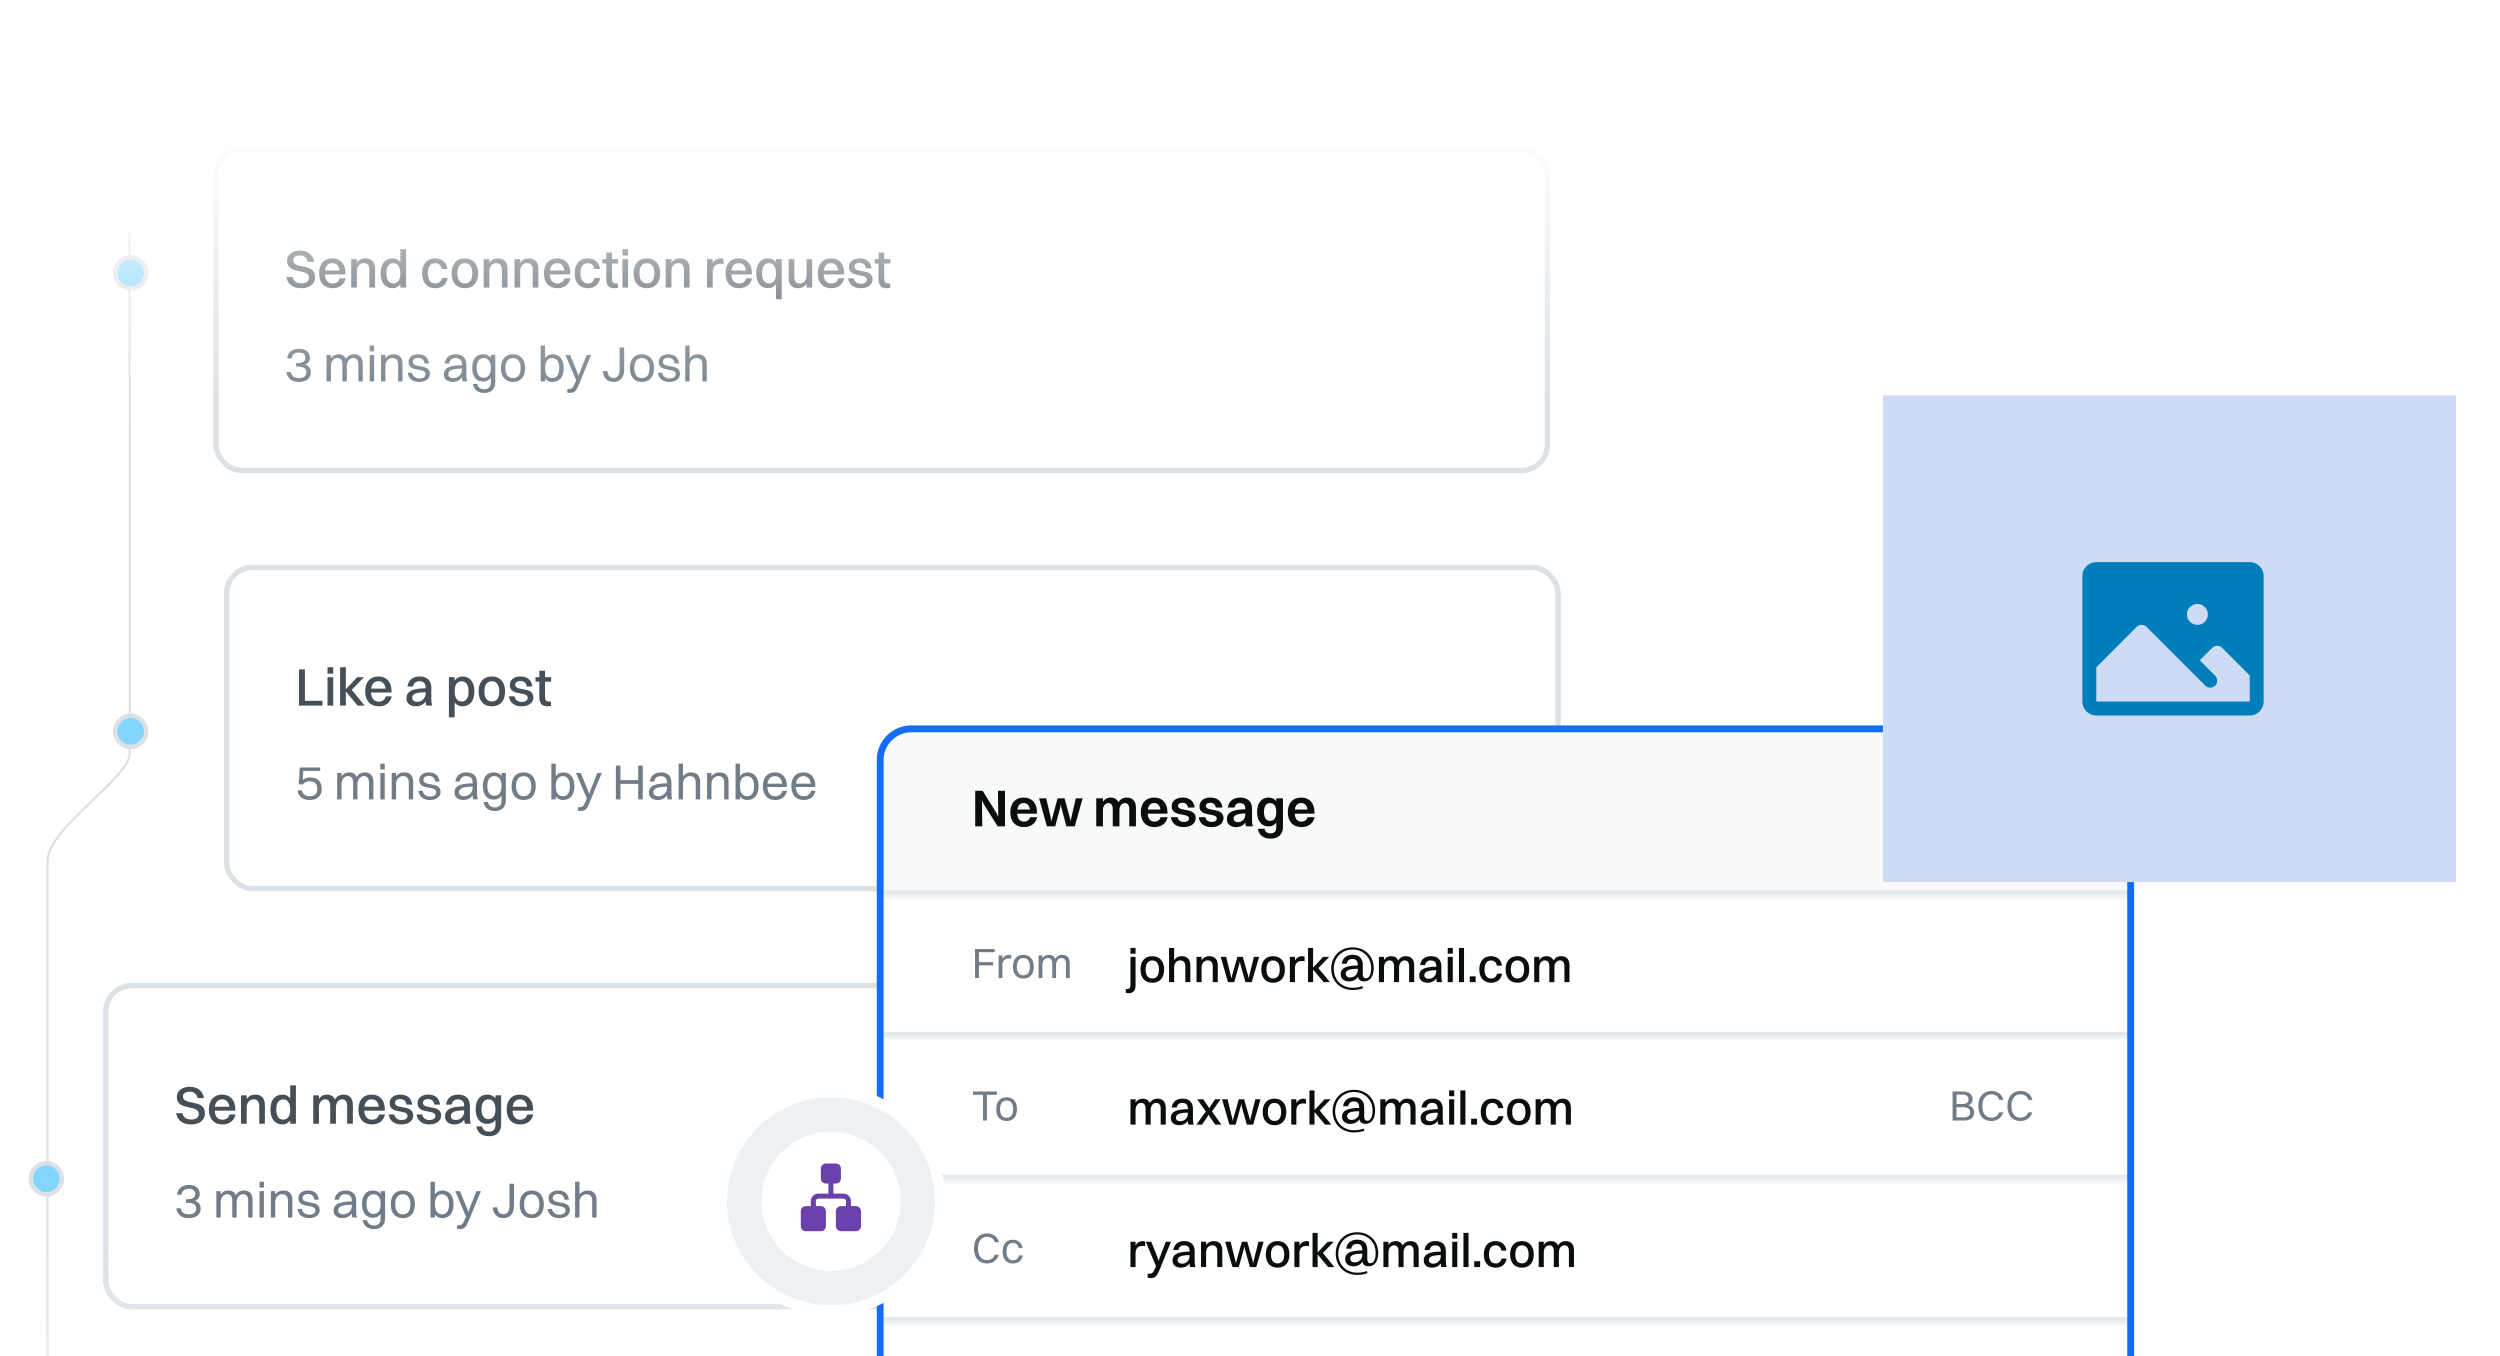 <svg width="306" height="166" viewBox="0 0 306 166" fill="none" xmlns="http://www.w3.org/2000/svg">
<path d="M15.858 28.492C15.858 28.492 15.943 89.51 15.858 92.36C15.774 95.21 5.814 101.454 5.814 105.39C5.814 109.326 5.814 203.474 5.814 203.474" stroke="#DCE1E5" stroke-width="0.271"/>
<path d="M17.894 89.511C17.894 90.561 17.043 91.412 15.994 91.412C14.944 91.412 14.094 90.561 14.094 89.511C14.094 88.462 14.944 87.611 15.994 87.611C17.043 87.611 17.894 88.462 17.894 89.511Z" fill="#82D5FF" stroke="#DCE1E5" stroke-width="0.543"/>
<path d="M17.894 33.4C17.894 34.45 17.043 35.3 15.994 35.3C14.944 35.3 14.094 34.45 14.094 33.4C14.094 32.351 14.944 31.5 15.994 31.5C17.043 31.5 17.894 32.351 17.894 33.4Z" fill="#82D5FF" stroke="#DCE1E5" stroke-width="0.543"/>
<path d="M7.579 144.273C7.579 145.323 6.728 146.173 5.678 146.173C4.629 146.173 3.778 145.323 3.778 144.273C3.778 143.224 4.629 142.373 5.678 142.373C6.728 142.373 7.579 143.224 7.579 144.273Z" fill="#82D5FF" stroke="#DCE1E5" stroke-width="0.543"/>
<rect x="27.741" y="69.459" width="162.966" height="39.302" rx="3.154" fill="white"/>
<rect x="27.741" y="69.459" width="162.966" height="39.302" rx="3.154" stroke="#DCE1E5" stroke-width="0.653"/>
<path d="M36.591 86.369V81.932H37.322V85.775H39.469V86.369H36.591ZM40.088 82.461V81.671H40.786V82.461H40.088ZM40.088 86.369V82.891H40.786V86.369H40.088ZM41.63 86.369V81.671H42.328V84.366L43.712 82.891H44.547L43.046 84.438L44.638 86.369H43.771L42.328 84.633V86.369H41.63ZM47.954 85.234C47.765 86.043 47.164 86.454 46.349 86.454C45.324 86.454 44.698 85.769 44.698 84.633C44.698 83.452 45.324 82.8 46.316 82.8C47.321 82.8 47.928 83.478 47.928 84.594V84.764H45.409C45.448 85.475 45.781 85.873 46.349 85.873C46.792 85.873 47.105 85.664 47.223 85.234H47.954ZM46.316 83.381C45.813 83.381 45.513 83.7 45.429 84.288H47.203C47.119 83.7 46.812 83.381 46.316 83.381ZM50.567 84.027H49.869C49.98 83.257 50.508 82.8 51.376 82.8C52.322 82.8 52.792 83.355 52.792 84.164V85.521C52.792 85.939 52.831 86.18 52.909 86.369H52.179C52.126 86.239 52.107 86.056 52.1 85.86C51.807 86.271 51.356 86.454 50.939 86.454C50.234 86.454 49.751 86.121 49.751 85.456C49.751 84.979 50.012 84.627 50.534 84.451C50.998 84.294 51.467 84.255 52.094 84.249V84.17C52.094 83.661 51.859 83.387 51.324 83.387C50.874 83.387 50.632 83.635 50.567 84.027ZM50.456 85.43C50.456 85.723 50.697 85.906 51.069 85.906C51.65 85.906 52.094 85.443 52.094 84.881V84.725C50.756 84.738 50.456 85.031 50.456 85.43ZM55.647 87.805H54.948V82.891H55.647V83.309C55.868 82.983 56.195 82.8 56.593 82.8C57.513 82.8 58.067 83.485 58.067 84.62C58.067 85.802 57.5 86.454 56.593 86.454C56.195 86.454 55.868 86.291 55.647 85.971V87.805ZM56.508 83.387C55.947 83.387 55.647 83.824 55.647 84.62C55.647 85.416 55.96 85.867 56.508 85.867C57.056 85.867 57.356 85.423 57.356 84.62C57.356 83.831 57.043 83.387 56.508 83.387ZM60.201 86.454C59.19 86.454 58.577 85.769 58.577 84.633C58.577 83.452 59.209 82.8 60.201 82.8C61.213 82.8 61.826 83.498 61.826 84.633C61.826 85.808 61.193 86.454 60.201 86.454ZM60.201 85.867C60.795 85.867 61.115 85.436 61.115 84.633C61.115 83.837 60.788 83.387 60.201 83.387C59.614 83.387 59.288 83.824 59.288 84.633C59.288 85.423 59.614 85.867 60.201 85.867ZM63.06 83.805C63.06 84.692 65.285 83.948 65.285 85.364C65.285 86.023 64.692 86.454 63.85 86.454C63.008 86.454 62.414 86.062 62.284 85.234H62.982C63.054 85.671 63.38 85.912 63.87 85.912C64.339 85.912 64.587 85.704 64.587 85.41C64.587 84.542 62.395 85.273 62.395 83.844C62.395 83.302 62.819 82.8 63.7 82.8C64.476 82.8 65.05 83.159 65.162 84.027H64.463C64.385 83.537 64.111 83.355 63.667 83.355C63.282 83.355 63.06 83.544 63.06 83.805ZM66.013 85.332V83.433H65.543V82.891H66.013V82.089H66.711V82.891H67.461V83.433H66.711V85.293C66.711 85.691 66.822 85.88 67.311 85.88H67.448V86.389C67.37 86.428 67.207 86.454 67.011 86.454C66.332 86.454 66.013 86.082 66.013 85.332Z" fill="#444F58"/>
<path d="M39.379 96.546C39.379 97.35 38.88 97.923 37.923 97.923C37.047 97.923 36.523 97.484 36.419 96.747H36.955C37.022 97.186 37.339 97.46 37.917 97.46C38.533 97.46 38.843 97.119 38.843 96.552C38.843 96.096 38.624 95.621 37.917 95.621C37.455 95.621 37.199 95.816 37.053 96.035L36.572 95.986L36.693 93.934H39.196V94.36H37.12L37.053 95.468C37.278 95.286 37.558 95.158 37.96 95.158C38.995 95.158 39.379 95.816 39.379 96.546ZM41.269 97.85V94.616H41.805V95.03C42.012 94.701 42.335 94.537 42.731 94.537C43.175 94.537 43.498 94.731 43.651 95.109C43.864 94.731 44.217 94.537 44.649 94.537C45.307 94.537 45.703 94.939 45.703 95.688V97.85H45.167V95.797C45.167 95.31 44.972 94.993 44.534 94.993C44.046 94.993 43.754 95.475 43.754 95.937V97.85H43.218V95.797C43.218 95.31 43.023 94.993 42.585 94.993C42.097 94.993 41.805 95.475 41.805 95.937V97.85H41.269ZM46.556 94.183V93.465H47.092V94.183H46.556ZM46.556 97.85V94.616H47.092V97.85H46.556ZM47.942 97.85V94.616H48.478V95.054C48.697 94.713 49.051 94.537 49.477 94.537C50.165 94.537 50.573 94.939 50.573 95.688V97.85H50.037V95.797C50.037 95.31 49.818 94.993 49.331 94.993C48.795 94.993 48.478 95.475 48.478 95.937V97.85H47.942ZM51.823 95.444C51.823 96.345 53.924 95.602 53.924 96.936C53.924 97.539 53.389 97.923 52.627 97.923C51.86 97.923 51.324 97.557 51.202 96.796H51.738C51.811 97.247 52.146 97.496 52.645 97.496C53.133 97.496 53.389 97.277 53.389 96.973C53.389 96.09 51.312 96.82 51.312 95.481C51.312 94.987 51.695 94.537 52.487 94.537C53.188 94.537 53.705 94.865 53.809 95.669H53.273C53.194 95.164 52.913 94.975 52.457 94.975C52.055 94.975 51.823 95.176 51.823 95.444ZM56.274 95.669H55.738C55.842 94.957 56.311 94.537 57.102 94.537C57.967 94.537 58.388 95.042 58.388 95.797V97.07C58.388 97.442 58.418 97.673 58.503 97.85H57.937C57.876 97.722 57.858 97.533 57.852 97.338C57.578 97.746 57.139 97.923 56.749 97.923C56.079 97.923 55.629 97.612 55.629 96.997C55.629 96.552 55.872 96.23 56.347 96.071C56.786 95.925 57.23 95.889 57.852 95.882V95.809C57.852 95.286 57.608 94.999 57.054 94.999C56.591 94.999 56.341 95.255 56.274 95.669ZM56.177 96.985C56.177 97.283 56.426 97.46 56.804 97.46C57.401 97.46 57.852 96.991 57.852 96.437V96.284C56.475 96.297 56.177 96.589 56.177 96.985ZM60.417 97.874C59.595 97.874 59.102 97.247 59.102 96.211C59.102 95.127 59.607 94.537 60.417 94.537C60.85 94.537 61.172 94.689 61.386 94.969V94.616H61.921V97.947C61.921 98.848 61.343 99.269 60.6 99.269C59.839 99.269 59.303 98.903 59.187 98.166H59.723C59.79 98.593 60.125 98.824 60.594 98.824C61.069 98.824 61.386 98.568 61.386 97.965V97.411C61.16 97.716 60.831 97.874 60.417 97.874ZM60.515 97.411C61.081 97.411 61.386 96.985 61.386 96.205C61.386 95.444 61.069 94.999 60.515 94.999C59.954 94.999 59.65 95.426 59.65 96.211C59.65 96.973 59.96 97.411 60.515 97.411ZM64.097 97.923C63.171 97.923 62.617 97.289 62.617 96.236C62.617 95.139 63.189 94.537 64.097 94.537C65.022 94.537 65.576 95.182 65.576 96.236C65.576 97.326 65.004 97.923 64.097 97.923ZM64.097 97.46C64.7 97.46 65.028 97.027 65.028 96.236C65.028 95.45 64.693 94.999 64.097 94.999C63.494 94.999 63.165 95.438 63.165 96.236C63.165 97.015 63.5 97.46 64.097 97.46ZM68.021 97.85H67.486V93.465H68.021V95.018C68.234 94.713 68.545 94.537 68.929 94.537C69.787 94.537 70.305 95.17 70.305 96.224C70.305 97.32 69.775 97.923 68.929 97.923C68.545 97.923 68.234 97.764 68.021 97.466V97.85ZM68.892 94.999C68.326 94.999 68.021 95.432 68.021 96.224C68.021 97.009 68.338 97.46 68.892 97.46C69.453 97.46 69.757 97.021 69.757 96.224C69.757 95.444 69.44 94.999 68.892 94.999ZM71.051 99.263C70.93 99.263 70.802 99.232 70.735 99.214V98.8H70.899C71.295 98.8 71.405 98.721 71.721 97.996L71.831 97.746L70.509 94.616H71.088L71.965 96.753L72.111 97.186L72.257 96.753L73.11 94.616H73.658L72.148 98.276C71.825 99.055 71.612 99.263 71.051 99.263ZM75.385 97.85V93.708H75.945V95.487H78.113V93.708H78.673V97.85H78.113V95.943H75.945V97.85H75.385ZM80.07 95.669H79.534C79.638 94.957 80.106 94.537 80.898 94.537C81.763 94.537 82.183 95.042 82.183 95.797V97.07C82.183 97.442 82.214 97.673 82.299 97.85H81.733C81.672 97.722 81.653 97.533 81.647 97.338C81.373 97.746 80.935 97.923 80.545 97.923C79.875 97.923 79.424 97.612 79.424 96.997C79.424 96.552 79.668 96.23 80.143 96.071C80.581 95.925 81.026 95.889 81.647 95.882V95.809C81.647 95.286 81.404 94.999 80.849 94.999C80.386 94.999 80.137 95.255 80.07 95.669ZM79.972 96.985C79.972 97.283 80.222 97.46 80.6 97.46C81.197 97.46 81.647 96.991 81.647 96.437V96.284C80.271 96.297 79.972 96.589 79.972 96.985ZM83.062 97.85V93.465H83.598V95.054C83.817 94.713 84.17 94.537 84.597 94.537C85.285 94.537 85.693 94.939 85.693 95.688V97.85H85.157V95.797C85.157 95.31 84.938 94.993 84.45 94.993C83.914 94.993 83.598 95.475 83.598 95.937V97.85H83.062ZM86.547 97.85V94.616H87.083V95.054C87.302 94.713 87.655 94.537 88.082 94.537C88.77 94.537 89.178 94.939 89.178 95.688V97.85H88.642V95.797C88.642 95.31 88.423 94.993 87.936 94.993C87.4 94.993 87.083 95.475 87.083 95.937V97.85H86.547ZM90.568 97.85H90.032V93.465H90.568V95.018C90.781 94.713 91.092 94.537 91.475 94.537C92.334 94.537 92.852 95.17 92.852 96.224C92.852 97.32 92.322 97.923 91.475 97.923C91.092 97.923 90.781 97.764 90.568 97.466V97.85ZM91.439 94.999C90.873 94.999 90.568 95.432 90.568 96.224C90.568 97.009 90.885 97.46 91.439 97.46C91.999 97.46 92.304 97.021 92.304 96.224C92.304 95.444 91.987 94.999 91.439 94.999ZM96.337 96.796C96.16 97.551 95.618 97.923 94.881 97.923C93.943 97.923 93.377 97.289 93.377 96.236C93.377 95.139 93.943 94.537 94.85 94.537C95.764 94.537 96.312 95.164 96.312 96.193V96.327H93.925C93.955 97.052 94.296 97.46 94.881 97.46C95.338 97.46 95.66 97.241 95.776 96.796H96.337ZM94.85 94.999C94.333 94.999 94.022 95.322 93.943 95.925H95.752C95.679 95.328 95.356 94.999 94.85 94.999ZM99.822 96.796C99.645 97.551 99.103 97.923 98.366 97.923C97.428 97.923 96.862 97.289 96.862 96.236C96.862 95.139 97.428 94.537 98.336 94.537C99.249 94.537 99.797 95.164 99.797 96.193V96.327H97.41C97.44 97.052 97.781 97.46 98.366 97.46C98.823 97.46 99.146 97.241 99.261 96.796H99.822ZM98.336 94.999C97.818 94.999 97.507 95.322 97.428 95.925H99.237C99.164 95.328 98.841 94.999 98.336 94.999Z" fill="#707D88"/>
<rect x="12.951" y="120.637" width="162.966" height="39.302" rx="3.154" fill="white"/>
<rect x="12.951" y="120.637" width="162.966" height="39.302" rx="3.154" stroke="#DCE1E5" stroke-width="0.653"/>
<path d="M22.395 134.206C22.395 135.374 25.084 134.454 25.084 136.268C25.084 137.142 24.372 137.632 23.4 137.632C22.415 137.632 21.736 137.181 21.554 136.255H22.317C22.441 136.757 22.813 137.031 23.407 137.031C24.014 137.031 24.333 136.764 24.333 136.366C24.333 135.113 21.645 136.046 21.645 134.265C21.645 133.599 22.206 133.025 23.218 133.025C24.092 133.025 24.81 133.443 24.966 134.415H24.19C24.066 133.867 23.72 133.625 23.198 133.625C22.689 133.625 22.395 133.854 22.395 134.206ZM28.825 136.411C28.636 137.221 28.035 137.632 27.22 137.632C26.195 137.632 25.569 136.947 25.569 135.811C25.569 134.63 26.195 133.978 27.187 133.978C28.192 133.978 28.799 134.656 28.799 135.772V135.942H26.28C26.319 136.653 26.652 137.051 27.22 137.051C27.663 137.051 27.977 136.842 28.094 136.411H28.825ZM27.187 134.558C26.684 134.558 26.384 134.878 26.299 135.465H28.074C27.99 134.878 27.683 134.558 27.187 134.558ZM29.498 137.547V134.069H30.196V134.532C30.431 134.16 30.797 133.978 31.247 133.978C31.971 133.978 32.421 134.402 32.421 135.224V137.547H31.73V135.367C31.73 134.865 31.508 134.558 31.031 134.558C30.509 134.558 30.196 135.022 30.196 135.504V137.547H29.498ZM34.575 137.632C33.655 137.632 33.101 136.947 33.101 135.811C33.101 134.63 33.668 133.978 34.575 133.978C34.973 133.978 35.3 134.141 35.522 134.46V132.849H36.22V137.547H35.522V137.123C35.3 137.449 34.973 137.632 34.575 137.632ZM34.667 137.044C35.221 137.044 35.522 136.614 35.522 135.811C35.522 135.015 35.208 134.565 34.667 134.565C34.112 134.565 33.812 135.009 33.812 135.811C33.812 136.601 34.125 137.044 34.667 137.044ZM38.343 137.547V134.069H39.041V134.513C39.263 134.154 39.608 133.978 40.02 133.978C40.483 133.978 40.829 134.18 40.998 134.578C41.227 134.18 41.605 133.978 42.062 133.978C42.747 133.978 43.191 134.402 43.191 135.224V137.547H42.493V135.367C42.493 134.865 42.303 134.558 41.873 134.558C41.403 134.558 41.116 135.022 41.116 135.504V137.547H40.418V135.367C40.418 134.865 40.222 134.558 39.798 134.558C39.328 134.558 39.041 135.022 39.041 135.504V137.547H38.343ZM47.126 136.411C46.937 137.221 46.336 137.632 45.521 137.632C44.496 137.632 43.87 136.947 43.87 135.811C43.87 134.63 44.496 133.978 45.488 133.978C46.493 133.978 47.1 134.656 47.1 135.772V135.942H44.581C44.62 136.653 44.953 137.051 45.521 137.051C45.964 137.051 46.278 136.842 46.395 136.411H47.126ZM45.488 134.558C44.986 134.558 44.685 134.878 44.601 135.465H46.375C46.291 134.878 45.984 134.558 45.488 134.558ZM48.354 134.982C48.354 135.87 50.579 135.126 50.579 136.542C50.579 137.201 49.985 137.632 49.143 137.632C48.301 137.632 47.708 137.24 47.577 136.411H48.275C48.347 136.849 48.673 137.09 49.163 137.09C49.633 137.09 49.881 136.881 49.881 136.588C49.881 135.72 47.688 136.451 47.688 135.022C47.688 134.48 48.112 133.978 48.993 133.978C49.77 133.978 50.344 134.336 50.455 135.204H49.757C49.678 134.715 49.404 134.532 48.961 134.532C48.575 134.532 48.354 134.721 48.354 134.982ZM51.769 134.982C51.769 135.87 53.994 135.126 53.994 136.542C53.994 137.201 53.401 137.632 52.559 137.632C51.717 137.632 51.123 137.24 50.993 136.411H51.691C51.763 136.849 52.089 137.09 52.578 137.09C53.048 137.09 53.296 136.881 53.296 136.588C53.296 135.72 51.104 136.451 51.104 135.022C51.104 134.48 51.528 133.978 52.409 133.978C53.185 133.978 53.759 134.336 53.87 135.204H53.172C53.094 134.715 52.82 134.532 52.376 134.532C51.991 134.532 51.769 134.721 51.769 134.982ZM55.289 135.204H54.591C54.702 134.434 55.23 133.978 56.098 133.978C57.044 133.978 57.514 134.532 57.514 135.341V136.699C57.514 137.116 57.553 137.358 57.632 137.547H56.901C56.849 137.416 56.829 137.234 56.822 137.038C56.529 137.449 56.079 137.632 55.661 137.632C54.956 137.632 54.474 137.299 54.474 136.633C54.474 136.157 54.734 135.805 55.257 135.628C55.72 135.472 56.19 135.433 56.816 135.426V135.348C56.816 134.839 56.581 134.565 56.046 134.565C55.596 134.565 55.354 134.813 55.289 135.204ZM55.178 136.607C55.178 136.901 55.42 137.084 55.791 137.084C56.372 137.084 56.816 136.62 56.816 136.059V135.903C55.478 135.916 55.178 136.209 55.178 136.607ZM59.642 137.566C58.755 137.566 58.22 136.888 58.22 135.779C58.22 134.617 58.768 133.978 59.642 133.978C60.086 133.978 60.419 134.134 60.641 134.434V134.069H61.339V137.658C61.339 138.61 60.706 139.074 59.871 139.074C59.036 139.074 58.435 138.682 58.311 137.873H59.01C59.075 138.291 59.408 138.513 59.864 138.513C60.328 138.513 60.641 138.271 60.641 137.671V137.084C60.406 137.403 60.067 137.566 59.642 137.566ZM59.786 136.979C60.341 136.979 60.641 136.555 60.641 135.772C60.641 135.009 60.328 134.565 59.786 134.565C59.231 134.565 58.931 134.989 58.931 135.779C58.931 136.542 59.238 136.979 59.786 136.979ZM65.274 136.411C65.085 137.221 64.484 137.632 63.669 137.632C62.644 137.632 62.018 136.947 62.018 135.811C62.018 134.63 62.644 133.978 63.636 133.978C64.641 133.978 65.248 134.656 65.248 135.772V135.942H62.729C62.768 136.653 63.101 137.051 63.669 137.051C64.112 137.051 64.426 136.842 64.543 136.411H65.274ZM63.636 134.558C63.134 134.558 62.834 134.878 62.749 135.465H64.523C64.439 134.878 64.132 134.558 63.636 134.558Z" fill="#444F58"/>
<path d="M24.565 147.937C24.565 148.601 24.066 149.1 23.098 149.1C22.227 149.1 21.684 148.65 21.575 147.901H22.123C22.196 148.351 22.501 148.638 23.091 148.638C23.7 148.638 24.017 148.37 24.017 147.913C24.017 147.578 23.84 147.219 22.921 147.219H22.762V146.792H22.89C23.761 146.792 23.901 146.433 23.901 146.159C23.901 145.745 23.627 145.501 23.104 145.501C22.555 145.501 22.275 145.775 22.202 146.226H21.66C21.764 145.489 22.269 145.038 23.11 145.038C23.993 145.038 24.45 145.513 24.45 146.153C24.45 146.518 24.291 146.804 23.883 146.975C24.389 147.164 24.565 147.517 24.565 147.937ZM26.48 149.027V145.793H27.016V146.208C27.223 145.879 27.546 145.714 27.941 145.714C28.386 145.714 28.709 145.909 28.861 146.287C29.074 145.909 29.427 145.714 29.86 145.714C30.517 145.714 30.913 146.116 30.913 146.865V149.027H30.377V146.975C30.377 146.488 30.183 146.171 29.744 146.171C29.257 146.171 28.965 146.652 28.965 147.115V149.027H28.429V146.975C28.429 146.488 28.234 146.171 27.795 146.171C27.308 146.171 27.016 146.652 27.016 147.115V149.027H26.48ZM31.767 145.361V144.642H32.303V145.361H31.767ZM31.767 149.027V145.793H32.303V149.027H31.767ZM33.153 149.027V145.793H33.689V146.232C33.908 145.891 34.261 145.714 34.687 145.714C35.376 145.714 35.784 146.116 35.784 146.865V149.027H35.248V146.975C35.248 146.488 35.029 146.171 34.541 146.171C34.005 146.171 33.689 146.652 33.689 147.115V149.027H33.153ZM37.034 146.622C37.034 147.523 39.135 146.78 39.135 148.114C39.135 148.717 38.599 149.1 37.838 149.1C37.07 149.1 36.534 148.735 36.413 147.974H36.949C37.022 148.424 37.357 148.674 37.856 148.674C38.343 148.674 38.599 148.455 38.599 148.15C38.599 147.267 36.522 147.998 36.522 146.658C36.522 146.165 36.906 145.714 37.698 145.714C38.398 145.714 38.916 146.043 39.019 146.847H38.483C38.404 146.342 38.124 146.153 37.667 146.153C37.265 146.153 37.034 146.354 37.034 146.622ZM41.485 146.847H40.949C41.052 146.135 41.521 145.714 42.313 145.714C43.178 145.714 43.598 146.22 43.598 146.975V148.248C43.598 148.619 43.629 148.851 43.714 149.027H43.147C43.086 148.899 43.068 148.711 43.062 148.516C42.788 148.924 42.349 149.1 41.96 149.1C41.29 149.1 40.839 148.79 40.839 148.175C40.839 147.73 41.083 147.407 41.558 147.249C41.996 147.103 42.441 147.066 43.062 147.06V146.987C43.062 146.463 42.819 146.177 42.264 146.177C41.801 146.177 41.552 146.433 41.485 146.847ZM41.387 148.163C41.387 148.461 41.637 148.638 42.015 148.638C42.611 148.638 43.062 148.169 43.062 147.614V147.462C41.686 147.474 41.387 147.767 41.387 148.163ZM45.628 149.052C44.806 149.052 44.312 148.424 44.312 147.389C44.312 146.305 44.818 145.714 45.628 145.714C46.06 145.714 46.383 145.867 46.596 146.147V145.793H47.132V149.125C47.132 150.026 46.553 150.446 45.81 150.446C45.049 150.446 44.513 150.081 44.397 149.344H44.933C45 149.77 45.335 150.002 45.804 150.002C46.279 150.002 46.596 149.746 46.596 149.143V148.589C46.371 148.893 46.042 149.052 45.628 149.052ZM45.725 148.589C46.291 148.589 46.596 148.163 46.596 147.383C46.596 146.622 46.279 146.177 45.725 146.177C45.165 146.177 44.86 146.603 44.86 147.389C44.86 148.15 45.171 148.589 45.725 148.589ZM49.307 149.1C48.381 149.1 47.827 148.467 47.827 147.413C47.827 146.317 48.4 145.714 49.307 145.714C50.233 145.714 50.787 146.36 50.787 147.413C50.787 148.504 50.214 149.1 49.307 149.1ZM49.307 148.638C49.91 148.638 50.239 148.205 50.239 147.413C50.239 146.628 49.904 146.177 49.307 146.177C48.704 146.177 48.375 146.616 48.375 147.413C48.375 148.193 48.71 148.638 49.307 148.638ZM53.232 149.027H52.696V144.642H53.232V146.195C53.445 145.891 53.756 145.714 54.139 145.714C54.998 145.714 55.516 146.348 55.516 147.401C55.516 148.498 54.986 149.1 54.139 149.1C53.756 149.1 53.445 148.942 53.232 148.644V149.027ZM54.103 146.177C53.536 146.177 53.232 146.61 53.232 147.401C53.232 148.187 53.548 148.638 54.103 148.638C54.663 148.638 54.968 148.199 54.968 147.401C54.968 146.622 54.651 146.177 54.103 146.177ZM56.262 150.44C56.14 150.44 56.012 150.41 55.945 150.392V149.977H56.11C56.505 149.977 56.615 149.898 56.932 149.174L57.041 148.924L55.72 145.793H56.298L57.175 147.931L57.322 148.364L57.468 147.931L58.32 145.793H58.868L57.358 149.454C57.035 150.233 56.822 150.44 56.262 150.44ZM60.309 147.779H60.869C60.918 148.303 61.149 148.619 61.612 148.619C62.081 148.619 62.355 148.266 62.355 147.675V144.886H62.916V147.614C62.916 148.534 62.416 149.1 61.612 149.1C60.839 149.1 60.358 148.583 60.309 147.779ZM65.085 149.1C64.16 149.1 63.606 148.467 63.606 147.413C63.606 146.317 64.178 145.714 65.085 145.714C66.011 145.714 66.565 146.36 66.565 147.413C66.565 148.504 65.993 149.1 65.085 149.1ZM65.085 148.638C65.688 148.638 66.017 148.205 66.017 147.413C66.017 146.628 65.682 146.177 65.085 146.177C64.483 146.177 64.154 146.616 64.154 147.413C64.154 148.193 64.489 148.638 65.085 148.638ZM67.651 146.622C67.651 147.523 69.752 146.78 69.752 148.114C69.752 148.717 69.216 149.1 68.455 149.1C67.688 149.1 67.152 148.735 67.03 147.974H67.566C67.639 148.424 67.974 148.674 68.473 148.674C68.96 148.674 69.216 148.455 69.216 148.15C69.216 147.267 67.139 147.998 67.139 146.658C67.139 146.165 67.523 145.714 68.315 145.714C69.015 145.714 69.533 146.043 69.636 146.847H69.1C69.021 146.342 68.741 146.153 68.284 146.153C67.882 146.153 67.651 146.354 67.651 146.622ZM70.389 149.027V144.642H70.925V146.232C71.145 145.891 71.498 145.714 71.924 145.714C72.612 145.714 73.02 146.116 73.02 146.865V149.027H72.484V146.975C72.484 146.488 72.265 146.171 71.778 146.171C71.242 146.171 70.925 146.652 70.925 147.115V149.027H70.389Z" fill="#707D88"/>
<rect x="26.437" y="18.283" width="162.966" height="39.302" rx="3.154" fill="white"/>
<rect x="26.437" y="18.283" width="162.966" height="39.302" rx="3.154" stroke="#DCE1E5" stroke-width="0.653"/>
<path d="M35.881 31.852C35.881 33.02 38.569 32.1 38.569 33.914C38.569 34.789 37.858 35.278 36.886 35.278C35.9 35.278 35.222 34.828 35.039 33.901H35.802C35.926 34.404 36.298 34.678 36.892 34.678C37.499 34.678 37.819 34.41 37.819 34.012C37.819 32.76 35.13 33.693 35.13 31.911C35.13 31.246 35.691 30.671 36.703 30.671C37.577 30.671 38.295 31.089 38.452 32.061H37.675C37.551 31.513 37.205 31.272 36.683 31.272C36.174 31.272 35.881 31.5 35.881 31.852ZM42.31 34.058C42.121 34.867 41.521 35.278 40.705 35.278C39.681 35.278 39.054 34.593 39.054 33.458C39.054 32.277 39.681 31.624 40.672 31.624C41.677 31.624 42.284 32.303 42.284 33.419V33.588H39.765C39.804 34.299 40.137 34.697 40.705 34.697C41.149 34.697 41.462 34.489 41.579 34.058H42.31ZM40.672 32.205C40.17 32.205 39.87 32.525 39.785 33.112H41.56C41.475 32.525 41.168 32.205 40.672 32.205ZM42.983 35.193V31.715H43.681V32.179C43.916 31.807 44.282 31.624 44.732 31.624C45.456 31.624 45.907 32.048 45.907 32.87V35.193H45.215V33.014C45.215 32.511 44.993 32.205 44.517 32.205C43.995 32.205 43.681 32.668 43.681 33.151V35.193H42.983ZM48.061 35.278C47.141 35.278 46.586 34.593 46.586 33.458C46.586 32.277 47.154 31.624 48.061 31.624C48.459 31.624 48.785 31.787 49.007 32.107V30.495H49.705V35.193H49.007V34.769C48.785 35.096 48.459 35.278 48.061 35.278ZM48.152 34.691C48.707 34.691 49.007 34.26 49.007 33.458C49.007 32.662 48.694 32.211 48.152 32.211C47.597 32.211 47.297 32.655 47.297 33.458C47.297 34.247 47.611 34.691 48.152 34.691ZM54.771 32.929H54.073C53.988 32.433 53.668 32.211 53.264 32.211C52.683 32.211 52.37 32.655 52.37 33.458C52.37 34.247 52.696 34.697 53.283 34.697C53.701 34.697 53.994 34.469 54.099 34.025H54.79C54.64 34.893 54.04 35.278 53.27 35.278C52.265 35.278 51.658 34.587 51.658 33.458C51.658 32.277 52.278 31.624 53.264 31.624C54.04 31.624 54.653 32.061 54.771 32.929ZM56.896 35.278C55.885 35.278 55.271 34.593 55.271 33.458C55.271 32.277 55.904 31.624 56.896 31.624C57.907 31.624 58.521 32.322 58.521 33.458C58.521 34.632 57.888 35.278 56.896 35.278ZM56.896 34.691C57.49 34.691 57.81 34.26 57.81 33.458C57.81 32.662 57.483 32.211 56.896 32.211C56.309 32.211 55.983 32.648 55.983 33.458C55.983 34.247 56.309 34.691 56.896 34.691ZM59.201 35.193V31.715H59.899V32.179C60.134 31.807 60.499 31.624 60.949 31.624C61.674 31.624 62.124 32.048 62.124 32.87V35.193H61.432V33.014C61.432 32.511 61.21 32.205 60.734 32.205C60.212 32.205 59.899 32.668 59.899 33.151V35.193H59.201ZM62.973 35.193V31.715H63.671V32.179C63.906 31.807 64.272 31.624 64.722 31.624C65.446 31.624 65.896 32.048 65.896 32.87V35.193H65.205V33.014C65.205 32.511 64.983 32.205 64.506 32.205C63.984 32.205 63.671 32.668 63.671 33.151V35.193H62.973ZM69.832 34.058C69.642 34.867 69.042 35.278 68.227 35.278C67.202 35.278 66.576 34.593 66.576 33.458C66.576 32.277 67.202 31.624 68.194 31.624C69.199 31.624 69.806 32.303 69.806 33.419V33.588H67.287C67.326 34.299 67.659 34.697 68.227 34.697C68.67 34.697 68.984 34.489 69.101 34.058H69.832ZM68.194 32.205C67.692 32.205 67.391 32.525 67.306 33.112H69.081C68.996 32.525 68.69 32.205 68.194 32.205ZM73.448 32.929H72.75C72.665 32.433 72.345 32.211 71.941 32.211C71.36 32.211 71.047 32.655 71.047 33.458C71.047 34.247 71.373 34.697 71.96 34.697C72.378 34.697 72.671 34.469 72.776 34.025H73.467C73.317 34.893 72.717 35.278 71.947 35.278C70.942 35.278 70.335 34.587 70.335 33.458C70.335 32.277 70.955 31.624 71.941 31.624C72.717 31.624 73.33 32.061 73.448 32.929ZM74.209 34.156V32.257H73.74V31.715H74.209V30.913H74.908V31.715H75.658V32.257H74.908V34.117C74.908 34.515 75.019 34.704 75.508 34.704H75.645V35.213C75.567 35.252 75.403 35.278 75.208 35.278C74.529 35.278 74.209 34.906 74.209 34.156ZM76.183 31.285V30.495H76.881V31.285H76.183ZM76.183 35.193V31.715H76.881V35.193H76.183ZM79.18 35.278C78.168 35.278 77.555 34.593 77.555 33.458C77.555 32.277 78.188 31.624 79.18 31.624C80.191 31.624 80.805 32.322 80.805 33.458C80.805 34.632 80.172 35.278 79.18 35.278ZM79.18 34.691C79.774 34.691 80.093 34.26 80.093 33.458C80.093 32.662 79.767 32.211 79.18 32.211C78.593 32.211 78.266 32.648 78.266 33.458C78.266 34.247 78.593 34.691 79.18 34.691ZM81.484 35.193V31.715H82.183V32.179C82.417 31.807 82.783 31.624 83.233 31.624C83.957 31.624 84.408 32.048 84.408 32.87V35.193H83.716V33.014C83.716 32.511 83.494 32.205 83.018 32.205C82.496 32.205 82.183 32.668 82.183 33.151V35.193H81.484ZM86.537 35.193V31.715H87.236V32.231C87.464 31.813 87.823 31.624 88.228 31.624C88.365 31.624 88.495 31.657 88.56 31.715V32.329C88.456 32.296 88.332 32.283 88.188 32.283C87.523 32.283 87.236 32.688 87.236 33.294V35.193H86.537ZM92.058 34.058C91.869 34.867 91.269 35.278 90.453 35.278C89.428 35.278 88.802 34.593 88.802 33.458C88.802 32.277 89.428 31.624 90.42 31.624C91.425 31.624 92.032 32.303 92.032 33.419V33.588H89.513C89.552 34.299 89.885 34.697 90.453 34.697C90.897 34.697 91.21 34.489 91.327 34.058H92.058ZM90.42 32.205C89.918 32.205 89.618 32.525 89.533 33.112H91.308C91.223 32.525 90.916 32.205 90.42 32.205ZM94.036 35.278C93.116 35.278 92.562 34.593 92.562 33.458C92.562 32.277 93.129 31.624 94.036 31.624C94.434 31.624 94.761 31.787 94.983 32.107V31.715H95.681V36.629H94.983V34.769C94.761 35.096 94.434 35.278 94.036 35.278ZM94.128 34.691C94.682 34.691 94.983 34.26 94.983 33.458C94.983 32.662 94.669 32.211 94.128 32.211C93.573 32.211 93.273 32.655 93.273 33.458C93.273 34.247 93.586 34.691 94.128 34.691ZM98.722 33.751V31.715H99.413V35.193H98.722V34.724C98.493 35.096 98.128 35.278 97.684 35.278C96.973 35.278 96.529 34.861 96.529 34.038V31.715H97.227V33.895C97.227 34.397 97.436 34.697 97.899 34.697C98.408 34.697 98.722 34.234 98.722 33.751ZM103.35 34.058C103.16 34.867 102.56 35.278 101.744 35.278C100.72 35.278 100.094 34.593 100.094 33.458C100.094 32.277 100.72 31.624 101.712 31.624C102.717 31.624 103.324 32.303 103.324 33.419V33.588H100.805C100.844 34.299 101.177 34.697 101.744 34.697C102.188 34.697 102.501 34.489 102.619 34.058H103.35ZM101.712 32.205C101.209 32.205 100.909 32.525 100.824 33.112H102.599C102.514 32.525 102.208 32.205 101.712 32.205ZM104.578 32.629C104.578 33.516 106.803 32.773 106.803 34.188C106.803 34.847 106.209 35.278 105.367 35.278C104.525 35.278 103.932 34.887 103.801 34.058H104.499C104.571 34.495 104.897 34.737 105.387 34.737C105.856 34.737 106.104 34.528 106.104 34.234C106.104 33.366 103.912 34.097 103.912 32.668C103.912 32.127 104.336 31.624 105.217 31.624C105.993 31.624 106.568 31.983 106.679 32.851H105.98C105.902 32.361 105.628 32.179 105.184 32.179C104.799 32.179 104.578 32.368 104.578 32.629ZM107.53 34.156V32.257H107.06V31.715H107.53V30.913H108.228V31.715H108.978V32.257H108.228V34.117C108.228 34.515 108.339 34.704 108.828 34.704H108.965V35.213C108.887 35.252 108.724 35.278 108.528 35.278C107.849 35.278 107.53 34.906 107.53 34.156Z" fill="#444F58"/>
<path d="M38.05 45.584C38.05 46.248 37.551 46.747 36.583 46.747C35.712 46.747 35.17 46.296 35.06 45.547H35.608C35.681 45.998 35.986 46.284 36.577 46.284C37.186 46.284 37.502 46.016 37.502 45.559C37.502 45.224 37.326 44.865 36.406 44.865H36.248V44.439H36.376C37.247 44.439 37.387 44.079 37.387 43.805C37.387 43.391 37.113 43.148 36.589 43.148C36.041 43.148 35.761 43.422 35.688 43.872H35.145C35.249 43.136 35.755 42.685 36.595 42.685C37.478 42.685 37.935 43.16 37.935 43.799C37.935 44.165 37.776 44.451 37.368 44.621C37.874 44.81 38.05 45.163 38.05 45.584ZM39.965 46.674V43.44H40.501V43.854C40.708 43.525 41.031 43.361 41.427 43.361C41.871 43.361 42.194 43.556 42.346 43.933C42.559 43.556 42.913 43.361 43.345 43.361C44.003 43.361 44.399 43.763 44.399 44.512V46.674H43.863V44.621C43.863 44.134 43.668 43.818 43.229 43.818C42.742 43.818 42.45 44.299 42.45 44.761V46.674H41.914V44.621C41.914 44.134 41.719 43.818 41.281 43.818C40.793 43.818 40.501 44.299 40.501 44.761V46.674H39.965ZM45.252 43.008V42.289H45.788V43.008H45.252ZM45.252 46.674V43.44H45.788V46.674H45.252ZM46.638 46.674V43.44H47.174V43.878C47.393 43.537 47.746 43.361 48.173 43.361C48.861 43.361 49.269 43.763 49.269 44.512V46.674H48.733V44.621C48.733 44.134 48.514 43.818 48.027 43.818C47.491 43.818 47.174 44.299 47.174 44.761V46.674H46.638ZM50.519 44.268C50.519 45.17 52.62 44.427 52.62 45.76C52.62 46.363 52.084 46.747 51.323 46.747C50.556 46.747 50.02 46.382 49.898 45.62H50.434C50.507 46.071 50.842 46.321 51.341 46.321C51.828 46.321 52.084 46.101 52.084 45.797C52.084 44.914 50.008 45.645 50.008 44.305C50.008 43.812 50.391 43.361 51.183 43.361C51.883 43.361 52.401 43.69 52.505 44.494H51.969C51.889 43.988 51.609 43.799 51.153 43.799C50.751 43.799 50.519 44 50.519 44.268ZM54.97 44.494H54.434C54.538 43.781 55.007 43.361 55.798 43.361C56.663 43.361 57.083 43.866 57.083 44.621V45.894C57.083 46.266 57.114 46.497 57.199 46.674H56.633C56.572 46.546 56.553 46.357 56.547 46.162C56.273 46.57 55.835 46.747 55.445 46.747C54.775 46.747 54.325 46.436 54.325 45.821C54.325 45.377 54.568 45.054 55.043 44.895C55.482 44.749 55.926 44.713 56.547 44.707V44.634C56.547 44.11 56.304 43.824 55.75 43.824C55.287 43.824 55.037 44.079 54.97 44.494ZM54.873 45.809C54.873 46.107 55.122 46.284 55.5 46.284C56.097 46.284 56.547 45.815 56.547 45.261V45.109C55.171 45.121 54.873 45.413 54.873 45.809ZM59.113 46.698C58.291 46.698 57.797 46.071 57.797 45.036C57.797 43.952 58.303 43.361 59.113 43.361C59.545 43.361 59.868 43.513 60.081 43.793V43.44H60.617V46.771C60.617 47.673 60.039 48.093 59.296 48.093C58.534 48.093 57.998 47.727 57.883 46.99H58.419C58.486 47.417 58.821 47.648 59.29 47.648C59.765 47.648 60.081 47.392 60.081 46.789V46.235C59.856 46.54 59.527 46.698 59.113 46.698ZM59.21 46.235C59.777 46.235 60.081 45.809 60.081 45.029C60.081 44.268 59.765 43.824 59.21 43.824C58.65 43.824 58.346 44.25 58.346 45.036C58.346 45.797 58.656 46.235 59.21 46.235ZM62.792 46.747C61.867 46.747 61.312 46.114 61.312 45.06C61.312 43.964 61.885 43.361 62.792 43.361C63.718 43.361 64.272 44.006 64.272 45.06C64.272 46.15 63.7 46.747 62.792 46.747ZM62.792 46.284C63.395 46.284 63.724 45.852 63.724 45.06C63.724 44.274 63.389 43.824 62.792 43.824C62.189 43.824 61.861 44.262 61.861 45.06C61.861 45.84 62.196 46.284 62.792 46.284ZM66.717 46.674H66.181V42.289H66.717V43.842C66.93 43.537 67.241 43.361 67.625 43.361C68.483 43.361 69.001 43.994 69.001 45.048C69.001 46.144 68.471 46.747 67.625 46.747C67.241 46.747 66.93 46.589 66.717 46.29V46.674ZM67.588 43.824C67.022 43.824 66.717 44.256 66.717 45.048C66.717 45.833 67.034 46.284 67.588 46.284C68.148 46.284 68.453 45.846 68.453 45.048C68.453 44.268 68.136 43.824 67.588 43.824ZM69.747 48.087C69.625 48.087 69.498 48.056 69.43 48.038V47.624H69.595C69.991 47.624 70.1 47.545 70.417 46.82L70.527 46.57L69.205 43.44H69.784L70.661 45.578L70.807 46.01L70.953 45.578L71.806 43.44H72.354L70.843 47.1C70.521 47.88 70.308 48.087 69.747 48.087ZM73.794 45.425H74.355C74.403 45.949 74.635 46.266 75.098 46.266C75.567 46.266 75.841 45.913 75.841 45.322V42.532H76.401V45.261C76.401 46.181 75.901 46.747 75.098 46.747C74.324 46.747 73.843 46.229 73.794 45.425ZM78.571 46.747C77.645 46.747 77.091 46.114 77.091 45.06C77.091 43.964 77.663 43.361 78.571 43.361C79.496 43.361 80.051 44.006 80.051 45.06C80.051 46.15 79.478 46.747 78.571 46.747ZM78.571 46.284C79.174 46.284 79.503 45.852 79.503 45.06C79.503 44.274 79.168 43.824 78.571 43.824C77.968 43.824 77.639 44.262 77.639 45.06C77.639 45.84 77.974 46.284 78.571 46.284ZM81.136 44.268C81.136 45.17 83.237 44.427 83.237 45.76C83.237 46.363 82.702 46.747 81.94 46.747C81.173 46.747 80.637 46.382 80.515 45.62H81.051C81.124 46.071 81.459 46.321 81.959 46.321C82.446 46.321 82.702 46.101 82.702 45.797C82.702 44.914 80.625 45.645 80.625 44.305C80.625 43.812 81.008 43.361 81.8 43.361C82.501 43.361 83.018 43.69 83.122 44.494H82.586C82.507 43.988 82.227 43.799 81.77 43.799C81.368 43.799 81.136 44 81.136 44.268ZM83.875 46.674V42.289H84.411V43.878C84.63 43.537 84.983 43.361 85.409 43.361C86.098 43.361 86.506 43.763 86.506 44.512V46.674H85.97V44.621C85.97 44.134 85.751 43.818 85.263 43.818C84.727 43.818 84.411 44.299 84.411 44.761V46.674H83.875Z" fill="#707D88"/>
<rect y="0.422" width="198.493" height="202" fill="url(#paint0_linear_620_152105)"/>
<g clip-path="url(#clip0_620_152105)">
<path d="M107.313 93.026C107.313 90.687 109.209 88.791 111.547 88.791H256.979C259.318 88.791 261.214 90.687 261.214 93.026V243.361C261.214 245.7 259.318 247.596 256.979 247.596H111.547C109.209 247.596 107.313 245.7 107.313 243.361V93.026Z" fill="white"/>
<mask id="path-17-inside-1_620_152105" fill="white">
<path d="M107.313 88.791H261.214V109.495H107.313V88.791Z"/>
</mask>
<path d="M107.313 88.791H261.214V109.495H107.313V88.791Z" fill="#F7F9FB"/>
<path d="M261.214 109.495V110.025H261.744V109.495H261.214ZM260.685 88.791V109.495H261.744V88.791H260.685ZM261.214 108.966H107.313V110.025H261.214V108.966Z" fill="#DCE1E5" mask="url(#path-17-inside-1_620_152105)"/>
<path d="M119.365 101.143V96.795H120.273L121.885 99.378L122.185 99.973L122.153 96.795H123.01V101.143H122.108L120.497 98.566L120.19 97.959L120.229 101.143H119.365ZM126.949 100.024C126.763 100.817 126.15 101.238 125.331 101.238C124.295 101.238 123.662 100.554 123.662 99.436C123.662 98.272 124.302 97.62 125.299 97.62C126.303 97.62 126.923 98.297 126.923 99.403V99.595H124.506C124.545 100.222 124.832 100.567 125.331 100.567C125.715 100.567 125.977 100.388 126.086 100.024H126.949ZM125.299 98.291C124.864 98.291 124.602 98.566 124.526 99.084H126.066C125.99 98.572 125.728 98.291 125.299 98.291ZM130.53 101.143L129.91 98.847L129.846 98.445L129.77 98.847L129.156 101.143H128.139L127.187 97.716H128.062L128.612 100.132L128.695 100.548L128.791 100.132L129.45 97.716H130.3L130.959 100.132L131.042 100.535L131.119 100.132L131.675 97.716H132.512L131.553 101.143H130.53ZM134.181 101.143V97.716H134.999V98.157C135.216 97.799 135.549 97.62 135.952 97.62C136.386 97.62 136.725 97.812 136.898 98.202C137.128 97.812 137.492 97.62 137.934 97.62C138.592 97.62 139.04 98.029 139.04 98.86V101.143H138.221V99.026C138.221 98.56 138.049 98.297 137.684 98.297C137.275 98.297 137.019 98.694 137.019 99.154V101.143H136.201V99.026C136.201 98.56 136.028 98.297 135.664 98.297C135.255 98.297 134.999 98.694 134.999 99.154V101.143H134.181ZM142.92 100.024C142.735 100.817 142.121 101.238 141.302 101.238C140.267 101.238 139.634 100.554 139.634 99.436C139.634 98.272 140.273 97.62 141.27 97.62C142.274 97.62 142.894 98.297 142.894 99.403V99.595H140.478C140.516 100.222 140.804 100.567 141.302 100.567C141.686 100.567 141.948 100.388 142.057 100.024H142.92ZM141.27 98.291C140.836 98.291 140.574 98.566 140.497 99.084H142.038C141.961 98.572 141.699 98.291 141.27 98.291ZM144.193 98.636C144.193 99.423 146.354 98.758 146.354 100.132C146.354 100.791 145.746 101.238 144.89 101.238C144.046 101.238 143.438 100.848 143.317 100.024H144.135C144.193 100.395 144.487 100.606 144.915 100.606C145.318 100.606 145.529 100.433 145.529 100.184C145.529 99.416 143.413 100.075 143.413 98.688C143.413 98.131 143.847 97.62 144.743 97.62C145.529 97.62 146.124 97.991 146.226 98.841H145.407C145.344 98.425 145.101 98.259 144.711 98.259C144.384 98.259 144.193 98.419 144.193 98.636ZM147.595 98.636C147.595 99.423 149.756 98.758 149.756 100.132C149.756 100.791 149.149 101.238 148.292 101.238C147.448 101.238 146.841 100.848 146.72 100.024H147.538C147.595 100.395 147.89 100.606 148.318 100.606C148.721 100.606 148.932 100.433 148.932 100.184C148.932 99.416 146.815 100.075 146.815 98.688C146.815 98.131 147.25 97.62 148.145 97.62C148.932 97.62 149.526 97.991 149.629 98.841H148.81C148.746 98.425 148.503 98.259 148.113 98.259C147.787 98.259 147.595 98.419 147.595 98.636ZM151.107 98.841H150.282C150.391 98.08 150.947 97.62 151.81 97.62C152.763 97.62 153.249 98.182 153.249 98.975V100.305C153.249 100.727 153.287 100.964 153.351 101.143H152.501C152.456 101.027 152.437 100.861 152.43 100.676C152.149 101.072 151.727 101.238 151.318 101.238C150.647 101.238 150.167 100.906 150.167 100.247C150.167 99.781 150.429 99.429 150.954 99.257C151.407 99.103 151.849 99.065 152.424 99.058V98.975C152.424 98.534 152.213 98.297 151.759 98.297C151.369 98.297 151.158 98.515 151.107 98.841ZM150.992 100.203C150.992 100.465 151.196 100.631 151.529 100.631C152.034 100.631 152.424 100.222 152.424 99.71V99.563C151.26 99.583 150.992 99.858 150.992 100.203ZM155.276 101.155C154.406 101.155 153.869 100.484 153.869 99.391C153.869 98.253 154.419 97.62 155.276 97.62C155.685 97.62 156.005 97.773 156.216 98.061V97.716H157.034V101.251C157.034 102.178 156.395 102.651 155.544 102.651C154.7 102.651 154.087 102.261 153.965 101.449H154.79C154.841 101.814 155.135 102.006 155.532 102.006C155.941 102.006 156.216 101.808 156.216 101.264V100.689C155.992 100.996 155.672 101.155 155.276 101.155ZM155.461 100.478C155.954 100.478 156.216 100.094 156.216 99.391C156.216 98.694 155.941 98.297 155.461 98.297C154.975 98.297 154.713 98.681 154.713 99.391C154.713 100.088 154.975 100.478 155.461 100.478ZM160.914 100.024C160.729 100.817 160.115 101.238 159.297 101.238C158.261 101.238 157.628 100.554 157.628 99.436C157.628 98.272 158.267 97.62 159.265 97.62C160.269 97.62 160.889 98.297 160.889 99.403V99.595H158.472C158.51 100.222 158.798 100.567 159.297 100.567C159.68 100.567 159.942 100.388 160.051 100.024H160.914ZM159.265 98.291C158.83 98.291 158.568 98.566 158.491 99.084H160.032C159.955 98.572 159.693 98.291 159.265 98.291Z" fill="#0A0D0E"/>
<mask id="path-21-inside-2_620_152105" fill="white">
<path d="M107.313 109.496H261.214V126.933H107.313V109.496Z"/>
</mask>
<path d="M261.214 126.352H107.313V127.514H261.214V126.352Z" fill="#DCE1E5" mask="url(#path-21-inside-2_620_152105)"/>
<path d="M119.345 119.715V116.158H121.757V116.55H119.826V117.769H121.563V118.161H119.826V119.715H119.345ZM122.23 119.715V116.937H122.691V117.366C122.879 117.026 123.177 116.869 123.512 116.869C123.622 116.869 123.721 116.895 123.774 116.937V117.35C123.695 117.324 123.596 117.314 123.486 117.314C122.931 117.314 122.691 117.659 122.691 118.161V119.715H122.23ZM125.261 119.778C124.466 119.778 123.99 119.234 123.99 118.329C123.99 117.387 124.481 116.869 125.261 116.869C126.056 116.869 126.532 117.424 126.532 118.329C126.532 119.265 126.04 119.778 125.261 119.778ZM125.261 119.38C125.779 119.38 126.061 119.009 126.061 118.329C126.061 117.654 125.773 117.267 125.261 117.267C124.743 117.267 124.46 117.643 124.46 118.329C124.46 118.998 124.748 119.38 125.261 119.38ZM127.124 119.715V116.937H127.585V117.293C127.763 117.01 128.04 116.869 128.38 116.869C128.762 116.869 129.039 117.037 129.17 117.361C129.353 117.037 129.656 116.869 130.028 116.869C130.593 116.869 130.933 117.214 130.933 117.858V119.715H130.472V117.952C130.472 117.533 130.305 117.261 129.928 117.261C129.51 117.261 129.259 117.675 129.259 118.072V119.715H128.798V117.952C128.798 117.533 128.631 117.261 128.254 117.261C127.836 117.261 127.585 117.675 127.585 118.072V119.715H127.124Z" fill="#707D88"/>
<path d="M138.372 116.733V116.03H138.993V116.733H138.372ZM138.993 120.575C138.993 121.249 138.703 121.575 138.122 121.575C137.97 121.575 137.854 121.546 137.796 121.517V121.063H137.848C138.267 121.063 138.372 120.895 138.372 120.54V117.117H138.993V120.575ZM141.041 120.29C140.14 120.29 139.594 119.68 139.594 118.669C139.594 117.617 140.158 117.036 141.041 117.036C141.942 117.036 142.489 117.657 142.489 118.669C142.489 119.715 141.925 120.29 141.041 120.29ZM141.041 119.767C141.57 119.767 141.855 119.384 141.855 118.669C141.855 117.96 141.564 117.559 141.041 117.559C140.518 117.559 140.228 117.948 140.228 118.669C140.228 119.372 140.518 119.767 141.041 119.767ZM143.094 120.215V116.03H143.716V117.53C143.925 117.198 144.251 117.036 144.652 117.036C145.297 117.036 145.698 117.413 145.698 118.146V120.215H145.082V118.274C145.082 117.826 144.884 117.553 144.46 117.553C143.995 117.553 143.716 117.965 143.716 118.396V120.215H143.094ZM146.454 120.215V117.117H147.076V117.53C147.285 117.198 147.611 117.036 148.012 117.036C148.657 117.036 149.058 117.413 149.058 118.146V120.215H148.442V118.274C148.442 117.826 148.244 117.553 147.82 117.553C147.355 117.553 147.076 117.965 147.076 118.396V120.215H146.454ZM152.438 120.215L151.822 118.012L151.758 117.663L151.688 118.012L151.072 120.215H150.305L149.41 117.117H150.078L150.648 119.419L150.723 119.767L150.805 119.419L151.456 117.117H152.112L152.769 119.419L152.839 119.75L152.909 119.419L153.478 117.117H154.118L153.217 120.215H152.438ZM155.827 120.29C154.927 120.29 154.38 119.68 154.38 118.669C154.38 117.617 154.944 117.036 155.827 117.036C156.728 117.036 157.275 117.657 157.275 118.669C157.275 119.715 156.711 120.29 155.827 120.29ZM155.827 119.767C156.356 119.767 156.641 119.384 156.641 118.669C156.641 117.96 156.351 117.559 155.827 117.559C155.304 117.559 155.014 117.948 155.014 118.669C155.014 119.372 155.304 119.767 155.827 119.767ZM157.88 120.215V117.117H158.502V117.576C158.706 117.204 159.025 117.036 159.386 117.036C159.508 117.036 159.624 117.065 159.682 117.117V117.663C159.589 117.634 159.479 117.623 159.351 117.623C158.758 117.623 158.502 117.983 158.502 118.523V120.215H157.88ZM160.105 120.215V116.03H160.727V118.43L161.959 117.117H162.703L161.366 118.494L162.785 120.215H162.012L160.727 118.669V120.215H160.105ZM166.974 120.122C166.509 120.122 166.288 119.907 166.218 119.564C165.957 119.959 165.521 120.128 165.114 120.128C164.539 120.128 164.097 119.802 164.097 119.244C164.097 118.814 164.329 118.506 164.8 118.355C165.213 118.215 165.631 118.181 166.189 118.175V118.088C166.189 117.628 165.986 117.378 165.55 117.378C165.114 117.378 164.899 117.611 164.847 117.965H164.225C164.318 117.285 164.8 116.861 165.573 116.861C166.399 116.861 166.806 117.355 166.806 118.082V119.25C166.806 119.546 166.916 119.744 167.183 119.744C167.579 119.744 167.828 119.297 167.828 118.483C167.828 117.192 166.875 116.222 165.556 116.222C164.225 116.222 163.254 117.239 163.254 118.576C163.254 119.936 164.207 120.901 165.556 120.901C165.992 120.901 166.381 120.848 166.747 120.697L166.84 120.953C166.451 121.116 166.027 121.174 165.556 121.174C164.021 121.174 162.94 120.081 162.94 118.576C162.94 117.059 164.039 115.954 165.556 115.954C167.061 115.954 168.142 117.018 168.142 118.471C168.142 119.523 167.695 120.122 166.974 120.122ZM164.719 119.18C164.719 119.459 164.917 119.645 165.271 119.645C165.765 119.645 166.189 119.256 166.189 118.785V118.576C164.998 118.587 164.719 118.832 164.719 119.18ZM168.778 120.215V117.117H169.4V117.512C169.598 117.192 169.906 117.036 170.272 117.036C170.685 117.036 170.993 117.216 171.144 117.57C171.347 117.216 171.684 117.036 172.091 117.036C172.702 117.036 173.097 117.413 173.097 118.146V120.215H172.475V118.274C172.475 117.826 172.306 117.553 171.923 117.553C171.504 117.553 171.248 117.965 171.248 118.396V120.215H170.627V118.274C170.627 117.826 170.452 117.553 170.074 117.553C169.656 117.553 169.4 117.965 169.4 118.396V120.215H168.778ZM174.44 118.128H173.818C173.917 117.442 174.387 117.036 175.16 117.036C176.003 117.036 176.422 117.53 176.422 118.25V119.459C176.422 119.831 176.457 120.046 176.526 120.215H175.875C175.829 120.099 175.811 119.936 175.806 119.761C175.544 120.128 175.143 120.29 174.771 120.29C174.143 120.29 173.713 119.994 173.713 119.401C173.713 118.977 173.946 118.663 174.411 118.506C174.823 118.367 175.242 118.332 175.8 118.326V118.256C175.8 117.803 175.59 117.559 175.114 117.559C174.713 117.559 174.498 117.779 174.44 118.128ZM174.341 119.378C174.341 119.639 174.556 119.802 174.887 119.802C175.404 119.802 175.8 119.389 175.8 118.89V118.75C174.608 118.762 174.341 119.023 174.341 119.378ZM177.201 116.733V116.03H177.823V116.733H177.201ZM177.201 120.215V117.117H177.823V120.215H177.201ZM178.575 120.215V116.03H179.197V120.215H178.575ZM179.896 120.215V119.5H180.617V120.215H179.896ZM183.841 118.198H183.22C183.144 117.756 182.859 117.559 182.499 117.559C181.982 117.559 181.703 117.954 181.703 118.669C181.703 119.372 181.993 119.773 182.516 119.773C182.888 119.773 183.15 119.57 183.243 119.174H183.859C183.725 119.947 183.191 120.29 182.505 120.29C181.61 120.29 181.069 119.674 181.069 118.669C181.069 117.617 181.621 117.036 182.499 117.036C183.191 117.036 183.737 117.425 183.841 118.198ZM185.735 120.29C184.834 120.29 184.287 119.68 184.287 118.669C184.287 117.617 184.851 117.036 185.735 117.036C186.636 117.036 187.182 117.657 187.182 118.669C187.182 119.715 186.618 120.29 185.735 120.29ZM185.735 119.767C186.264 119.767 186.548 119.384 186.548 118.669C186.548 117.96 186.258 117.559 185.735 117.559C185.212 117.559 184.921 117.948 184.921 118.669C184.921 119.372 185.212 119.767 185.735 119.767ZM187.787 120.215V117.117H188.409V117.512C188.607 117.192 188.915 117.036 189.281 117.036C189.694 117.036 190.002 117.216 190.153 117.57C190.356 117.216 190.693 117.036 191.1 117.036C191.711 117.036 192.106 117.413 192.106 118.146V120.215H191.484V118.274C191.484 117.826 191.315 117.553 190.932 117.553C190.513 117.553 190.258 117.965 190.258 118.396V120.215H189.636V118.274C189.636 117.826 189.461 117.553 189.083 117.553C188.665 117.553 188.409 117.965 188.409 118.396V120.215H187.787Z" fill="#0A0D0E"/>
<mask id="path-25-inside-3_620_152105" fill="white">
<path d="M107.313 126.934H261.214V144.37H107.313V126.934Z"/>
</mask>
<path d="M261.214 143.789H107.313V144.952H261.214V143.789Z" fill="#DCE1E5" mask="url(#path-25-inside-3_620_152105)"/>
<path d="M120.318 137.152V134.003H119.099V133.595H122.018V134.003H120.799V137.152H120.318ZM123.207 137.215C122.412 137.215 121.936 136.671 121.936 135.766C121.936 134.825 122.428 134.307 123.207 134.307C124.002 134.307 124.478 134.861 124.478 135.766C124.478 136.702 123.987 137.215 123.207 137.215ZM123.207 136.818C123.725 136.818 124.007 136.446 124.007 135.766C124.007 135.091 123.72 134.704 123.207 134.704C122.689 134.704 122.407 135.081 122.407 135.766C122.407 136.436 122.694 136.818 123.207 136.818Z" fill="#707D88"/>
<path d="M138.372 137.652V134.554H138.993V134.95C139.191 134.63 139.499 134.473 139.865 134.473C140.278 134.473 140.586 134.653 140.737 135.008C140.941 134.653 141.278 134.473 141.685 134.473C142.295 134.473 142.69 134.851 142.69 135.583V137.652H142.068V135.711C142.068 135.263 141.9 134.99 141.516 134.99C141.097 134.99 140.842 135.403 140.842 135.833V137.652H140.22V135.711C140.22 135.263 140.045 134.99 139.668 134.99C139.249 134.99 138.993 135.403 138.993 135.833V137.652H138.372ZM144.033 135.566H143.411C143.51 134.88 143.981 134.473 144.754 134.473C145.596 134.473 146.015 134.967 146.015 135.688V136.897C146.015 137.269 146.05 137.484 146.12 137.652H145.469C145.422 137.536 145.405 137.373 145.399 137.199C145.137 137.565 144.736 137.728 144.364 137.728C143.737 137.728 143.306 137.431 143.306 136.839C143.306 136.414 143.539 136.1 144.004 135.944C144.417 135.804 144.835 135.769 145.393 135.763V135.694C145.393 135.24 145.184 134.996 144.707 134.996C144.306 134.996 144.091 135.217 144.033 135.566ZM143.934 136.815C143.934 137.077 144.149 137.24 144.481 137.24C144.998 137.24 145.393 136.827 145.393 136.327V136.188C144.202 136.199 143.934 136.461 143.934 136.815ZM148.742 137.652L148.079 136.699L147.928 136.438L147.777 136.699L147.132 137.652H146.446L147.591 136.042L146.533 134.554H147.283L147.858 135.391L148.01 135.659L148.161 135.391L148.724 134.554H149.405L148.347 136.042L149.492 137.652H148.742ZM152.608 137.652L151.992 135.449L151.928 135.101L151.858 135.449L151.242 137.652H150.475L149.58 134.554H150.248L150.818 136.856L150.893 137.205L150.975 136.856L151.626 134.554H152.283L152.939 136.856L153.009 137.187L153.079 136.856L153.649 134.554H154.288L153.387 137.652H152.608ZM155.998 137.728C155.097 137.728 154.55 137.118 154.55 136.106C154.55 135.054 155.114 134.473 155.998 134.473C156.899 134.473 157.445 135.095 157.445 136.106C157.445 137.152 156.881 137.728 155.998 137.728ZM155.998 137.205C156.527 137.205 156.811 136.821 156.811 136.106C156.811 135.397 156.521 134.996 155.998 134.996C155.475 134.996 155.184 135.386 155.184 136.106C155.184 136.81 155.475 137.205 155.998 137.205ZM158.05 137.652V134.554H158.672V135.014C158.876 134.642 159.195 134.473 159.556 134.473C159.678 134.473 159.794 134.502 159.852 134.554V135.101C159.759 135.072 159.649 135.06 159.521 135.06C158.928 135.06 158.672 135.42 158.672 135.961V137.652H158.05ZM160.275 137.652V133.467H160.897V135.868L162.13 134.554H162.874L161.537 135.932L162.955 137.652H162.182L160.897 136.106V137.652H160.275ZM167.144 137.559C166.679 137.559 166.458 137.344 166.389 137.001C166.127 137.397 165.691 137.565 165.284 137.565C164.709 137.565 164.267 137.24 164.267 136.682C164.267 136.252 164.5 135.944 164.971 135.792C165.383 135.653 165.802 135.618 166.36 135.612V135.525C166.36 135.066 166.156 134.816 165.72 134.816C165.284 134.816 165.069 135.048 165.017 135.403H164.395C164.488 134.723 164.971 134.299 165.744 134.299C166.569 134.299 166.976 134.793 166.976 135.519V136.688C166.976 136.984 167.086 137.182 167.354 137.182C167.749 137.182 167.999 136.734 167.999 135.92C167.999 134.63 167.046 133.659 165.726 133.659C164.395 133.659 163.424 134.676 163.424 136.013C163.424 137.373 164.378 138.338 165.726 138.338C166.162 138.338 166.551 138.286 166.918 138.135L167.011 138.391C166.621 138.553 166.197 138.611 165.726 138.611C164.192 138.611 163.111 137.519 163.111 136.013C163.111 134.496 164.209 133.392 165.726 133.392C167.232 133.392 168.313 134.456 168.313 135.909C168.313 136.961 167.865 137.559 167.144 137.559ZM164.889 136.618C164.889 136.897 165.087 137.083 165.441 137.083C165.935 137.083 166.36 136.693 166.36 136.223V136.013C165.168 136.025 164.889 136.269 164.889 136.618ZM168.948 137.652V134.554H169.57V134.95C169.768 134.63 170.076 134.473 170.442 134.473C170.855 134.473 171.163 134.653 171.314 135.008C171.517 134.653 171.855 134.473 172.261 134.473C172.872 134.473 173.267 134.851 173.267 135.583V137.652H172.645V135.711C172.645 135.263 172.477 134.99 172.093 134.99C171.674 134.99 171.419 135.403 171.419 135.833V137.652H170.797V135.711C170.797 135.263 170.622 134.99 170.245 134.99C169.826 134.99 169.57 135.403 169.57 135.833V137.652H168.948ZM174.61 135.566H173.988C174.087 134.88 174.558 134.473 175.331 134.473C176.173 134.473 176.592 134.967 176.592 135.688V136.897C176.592 137.269 176.627 137.484 176.697 137.652H176.046C175.999 137.536 175.982 137.373 175.976 137.199C175.714 137.565 175.313 137.728 174.941 137.728C174.313 137.728 173.883 137.431 173.883 136.839C173.883 136.414 174.116 136.1 174.581 135.944C174.994 135.804 175.412 135.769 175.97 135.763V135.694C175.97 135.24 175.761 134.996 175.284 134.996C174.883 134.996 174.668 135.217 174.61 135.566ZM174.511 136.815C174.511 137.077 174.726 137.24 175.057 137.24C175.575 137.24 175.97 136.827 175.97 136.327V136.188C174.778 136.199 174.511 136.461 174.511 136.815ZM177.372 134.171V133.467H177.994V134.171H177.372ZM177.372 137.652V134.554H177.994V137.652H177.372ZM178.745 137.652V133.467H179.367V137.652H178.745ZM180.067 137.652V136.937H180.787V137.652H180.067ZM184.012 135.635H183.39C183.314 135.194 183.029 134.996 182.669 134.996C182.152 134.996 181.873 135.391 181.873 136.106C181.873 136.81 182.163 137.211 182.687 137.211C183.059 137.211 183.32 137.007 183.413 136.612H184.029C183.895 137.385 183.361 137.728 182.675 137.728C181.78 137.728 181.239 137.112 181.239 136.106C181.239 135.054 181.791 134.473 182.669 134.473C183.361 134.473 183.907 134.862 184.012 135.635ZM185.905 137.728C185.004 137.728 184.458 137.118 184.458 136.106C184.458 135.054 185.021 134.473 185.905 134.473C186.806 134.473 187.352 135.095 187.352 136.106C187.352 137.152 186.788 137.728 185.905 137.728ZM185.905 137.205C186.434 137.205 186.719 136.821 186.719 136.106C186.719 135.397 186.428 134.996 185.905 134.996C185.382 134.996 185.091 135.386 185.091 136.106C185.091 136.81 185.382 137.205 185.905 137.205ZM187.958 137.652V134.554H188.58V134.95C188.777 134.63 189.085 134.473 189.451 134.473C189.864 134.473 190.172 134.653 190.323 135.008C190.527 134.653 190.864 134.473 191.271 134.473C191.881 134.473 192.276 134.851 192.276 135.583V137.652H191.654V135.711C191.654 135.263 191.486 134.99 191.102 134.99C190.684 134.99 190.428 135.403 190.428 135.833V137.652H189.806V135.711C189.806 135.263 189.632 134.99 189.254 134.99C188.835 134.99 188.58 135.403 188.58 135.833V137.652H187.958Z" fill="#0A0D0E"/>
<path d="M238.998 137.152V133.595H240.248C240.98 133.595 241.451 133.961 241.451 134.542C241.451 134.882 241.268 135.154 240.928 135.285C241.394 135.405 241.645 135.729 241.645 136.153C241.645 136.786 241.184 137.152 240.426 137.152H238.998ZM240.237 133.982H239.479V135.138H240.227C240.687 135.138 240.954 134.908 240.954 134.568C240.954 134.207 240.682 133.982 240.237 133.982ZM240.342 135.525H239.479V136.765H240.415C240.87 136.765 241.153 136.519 241.153 136.143C241.153 135.766 240.844 135.525 240.342 135.525ZM245.207 134.621H244.705C244.574 134.186 244.202 133.946 243.747 133.946C243.052 133.946 242.638 134.49 242.638 135.379C242.638 136.268 243.046 136.802 243.747 136.802C244.187 136.802 244.542 136.577 244.694 136.148H245.201C245.003 136.823 244.422 137.215 243.742 137.215C242.748 137.215 242.147 136.519 242.147 135.379C242.147 134.244 242.759 133.532 243.763 133.532C244.448 133.532 245.034 133.909 245.207 134.621ZM248.767 134.621H248.265C248.134 134.186 247.763 133.946 247.308 133.946C246.612 133.946 246.199 134.49 246.199 135.379C246.199 136.268 246.607 136.802 247.308 136.802C247.747 136.802 248.103 136.577 248.255 136.148H248.762C248.563 136.823 247.983 137.215 247.303 137.215C246.309 137.215 245.707 136.519 245.707 135.379C245.707 134.244 246.319 133.532 247.324 133.532C248.009 133.532 248.595 133.909 248.767 134.621Z" fill="#707D88"/>
<mask id="path-30-inside-4_620_152105" fill="white">
<path d="M107.313 144.369H261.214V161.806H107.313V144.369Z"/>
</mask>
<path d="M261.214 161.225H107.313V162.387H261.214V161.225Z" fill="#DCE1E5" mask="url(#path-30-inside-4_620_152105)"/>
<path d="M122.275 152.056H121.772C121.642 151.622 121.27 151.381 120.815 151.381C120.119 151.381 119.706 151.925 119.706 152.815C119.706 153.704 120.114 154.237 120.815 154.237C121.254 154.237 121.61 154.012 121.762 153.584H122.269C122.071 154.258 121.49 154.651 120.81 154.651C119.816 154.651 119.214 153.955 119.214 152.815C119.214 151.679 119.826 150.968 120.831 150.968C121.516 150.968 122.102 151.345 122.275 152.056ZM125.16 152.767H124.7C124.627 152.344 124.344 152.14 123.978 152.14C123.465 152.14 123.193 152.516 123.193 153.202C123.193 153.876 123.481 154.258 123.994 154.258C124.365 154.258 124.632 154.06 124.721 153.662H125.181C125.056 154.352 124.59 154.651 123.983 154.651C123.193 154.651 122.723 154.101 122.723 153.202C122.723 152.26 123.204 151.742 123.978 151.742C124.59 151.742 125.071 152.087 125.16 152.767Z" fill="#707D88"/>
<path d="M138.372 155.088V151.99H138.993V152.449C139.197 152.077 139.517 151.909 139.877 151.909C139.999 151.909 140.115 151.938 140.173 151.99V152.536C140.08 152.507 139.97 152.496 139.842 152.496C139.249 152.496 138.993 152.856 138.993 153.397V155.088H138.372ZM140.817 156.442C140.684 156.442 140.544 156.407 140.475 156.384V155.907H140.643C140.998 155.907 141.131 155.838 141.399 155.193L141.492 154.977L140.248 151.99H140.916L141.683 153.92L141.817 154.344L141.951 153.92L142.695 151.99H143.328L141.922 155.448C141.608 156.221 141.37 156.442 140.817 156.442ZM144.243 153.001H143.621C143.72 152.315 144.191 151.909 144.964 151.909C145.807 151.909 146.225 152.403 146.225 153.123V154.332C146.225 154.704 146.26 154.919 146.33 155.088H145.679C145.632 154.972 145.615 154.809 145.609 154.635C145.347 155.001 144.946 155.163 144.574 155.163C143.947 155.163 143.516 154.867 143.516 154.274C143.516 153.85 143.749 153.536 144.214 153.379C144.627 153.24 145.045 153.205 145.603 153.199V153.129C145.603 152.676 145.394 152.432 144.917 152.432C144.516 152.432 144.301 152.653 144.243 153.001ZM144.144 154.251C144.144 154.512 144.359 154.675 144.691 154.675C145.208 154.675 145.603 154.263 145.603 153.763V153.623C144.412 153.635 144.144 153.896 144.144 154.251ZM147.005 155.088V151.99H147.627V152.403C147.836 152.071 148.161 151.909 148.563 151.909C149.208 151.909 149.609 152.286 149.609 153.019V155.088H148.993V153.147C148.993 152.699 148.795 152.426 148.371 152.426C147.906 152.426 147.627 152.839 147.627 153.269V155.088H147.005ZM152.988 155.088L152.372 152.885L152.308 152.536L152.239 152.885L151.623 155.088H150.855L149.96 151.99H150.629L151.198 154.292L151.274 154.64L151.355 154.292L152.006 151.99H152.663L153.32 154.292L153.389 154.623L153.459 154.292L154.029 151.99H154.668L153.767 155.088H152.988ZM156.378 155.163C155.477 155.163 154.931 154.553 154.931 153.542C154.931 152.49 155.495 151.909 156.378 151.909C157.279 151.909 157.825 152.53 157.825 153.542C157.825 154.588 157.261 155.163 156.378 155.163ZM156.378 154.64C156.907 154.64 157.192 154.257 157.192 153.542C157.192 152.833 156.901 152.432 156.378 152.432C155.855 152.432 155.564 152.821 155.564 153.542C155.564 154.245 155.855 154.64 156.378 154.64ZM158.431 155.088V151.99H159.053V152.449C159.256 152.077 159.576 151.909 159.936 151.909C160.058 151.909 160.174 151.938 160.233 151.99V152.536C160.14 152.507 160.029 152.496 159.901 152.496C159.308 152.496 159.053 152.856 159.053 153.397V155.088H158.431ZM160.656 155.088V150.903H161.278V153.304L162.51 151.99H163.254L161.917 153.367L163.335 155.088H162.562L161.278 153.542V155.088H160.656ZM167.525 154.995C167.06 154.995 166.839 154.78 166.769 154.437C166.508 154.832 166.072 155.001 165.665 155.001C165.089 155.001 164.648 154.675 164.648 154.117C164.648 153.687 164.88 153.379 165.351 153.228C165.764 153.088 166.182 153.054 166.74 153.048V152.961C166.74 152.501 166.537 152.251 166.101 152.251C165.665 152.251 165.45 152.484 165.397 152.839H164.775C164.868 152.158 165.351 151.734 166.124 151.734C166.949 151.734 167.356 152.228 167.356 152.955V154.123C167.356 154.419 167.467 154.617 167.734 154.617C168.129 154.617 168.379 154.17 168.379 153.356C168.379 152.065 167.426 151.095 166.106 151.095C164.775 151.095 163.805 152.112 163.805 153.449C163.805 154.809 164.758 155.774 166.106 155.774C166.542 155.774 166.932 155.721 167.298 155.57L167.391 155.826C167.002 155.989 166.577 156.047 166.106 156.047C164.572 156.047 163.491 154.954 163.491 153.449C163.491 151.932 164.589 150.827 166.106 150.827C167.612 150.827 168.693 151.891 168.693 153.344C168.693 154.396 168.245 154.995 167.525 154.995ZM165.27 154.053C165.27 154.332 165.467 154.518 165.822 154.518C166.316 154.518 166.74 154.129 166.74 153.658V153.449C165.548 153.46 165.27 153.705 165.27 154.053ZM169.329 155.088V151.99H169.951V152.385C170.148 152.065 170.456 151.909 170.823 151.909C171.235 151.909 171.543 152.089 171.694 152.443C171.898 152.089 172.235 151.909 172.642 151.909C173.252 151.909 173.647 152.286 173.647 153.019V155.088H173.025V153.147C173.025 152.699 172.857 152.426 172.473 152.426C172.055 152.426 171.799 152.839 171.799 153.269V155.088H171.177V153.147C171.177 152.699 171.003 152.426 170.625 152.426C170.206 152.426 169.951 152.839 169.951 153.269V155.088H169.329ZM174.99 153.001H174.368C174.467 152.315 174.938 151.909 175.711 151.909C176.554 151.909 176.972 152.403 176.972 153.123V154.332C176.972 154.704 177.007 154.919 177.077 155.088H176.426C176.379 154.972 176.362 154.809 176.356 154.635C176.095 155.001 175.694 155.163 175.322 155.163C174.694 155.163 174.264 154.867 174.264 154.274C174.264 153.85 174.496 153.536 174.961 153.379C175.374 153.24 175.792 153.205 176.35 153.199V153.129C176.35 152.676 176.141 152.432 175.664 152.432C175.263 152.432 175.048 152.653 174.99 153.001ZM174.891 154.251C174.891 154.512 175.106 154.675 175.438 154.675C175.955 154.675 176.35 154.263 176.35 153.763V153.623C175.159 153.635 174.891 153.896 174.891 154.251ZM177.752 151.606V150.903H178.374V151.606H177.752ZM177.752 155.088V151.99H178.374V155.088H177.752ZM179.126 155.088V150.903H179.748V155.088H179.126ZM180.447 155.088V154.373H181.168V155.088H180.447ZM184.392 153.071H183.77C183.695 152.629 183.41 152.432 183.049 152.432C182.532 152.432 182.253 152.827 182.253 153.542C182.253 154.245 182.544 154.646 183.067 154.646C183.439 154.646 183.7 154.443 183.793 154.047H184.41C184.276 154.821 183.741 155.163 183.055 155.163C182.16 155.163 181.62 154.547 181.62 153.542C181.62 152.49 182.172 151.909 183.049 151.909C183.741 151.909 184.287 152.298 184.392 153.071ZM186.285 155.163C185.384 155.163 184.838 154.553 184.838 153.542C184.838 152.49 185.402 151.909 186.285 151.909C187.186 151.909 187.732 152.53 187.732 153.542C187.732 154.588 187.169 155.163 186.285 155.163ZM186.285 154.64C186.814 154.64 187.099 154.257 187.099 153.542C187.099 152.833 186.808 152.432 186.285 152.432C185.762 152.432 185.471 152.821 185.471 153.542C185.471 154.245 185.762 154.64 186.285 154.64ZM188.338 155.088V151.99H188.96V152.385C189.157 152.065 189.466 151.909 189.832 151.909C190.244 151.909 190.552 152.089 190.704 152.443C190.907 152.089 191.244 151.909 191.651 151.909C192.261 151.909 192.656 152.286 192.656 153.019V155.088H192.035V153.147C192.035 152.699 191.866 152.426 191.482 152.426C191.064 152.426 190.808 152.839 190.808 153.269V155.088H190.186V153.147C190.186 152.699 190.012 152.426 189.634 152.426C189.216 152.426 188.96 152.839 188.96 153.269V155.088H188.338Z" fill="#0A0D0E"/>
<mask id="path-34-inside-5_620_152105" fill="white">
<path d="M107.313 161.807H261.214V179.244H107.313V161.807Z"/>
</mask>
<path d="M261.214 178.662H107.313V179.825H261.214V178.662Z" fill="#DCE1E5" mask="url(#path-34-inside-5_620_152105)"/>
</g>
<path d="M107.733 93.026C107.733 90.919 109.441 89.212 111.547 89.212H256.979C259.086 89.212 260.793 90.919 260.793 93.026V243.361C260.793 245.468 259.086 247.175 256.979 247.175H111.547C109.441 247.175 107.733 245.468 107.733 243.361V93.026Z" stroke="#146EF5" stroke-width="0.842"/>
<g filter="url(#filter0_d_620_152105)">
<rect x="232.861" y="46.012" width="70.139" height="59.57" fill="#CDDBF5"/>
<rect width="27.311" height="27.311" transform="translate(254.704 62.145)" fill="#CDDBF5"/>
<path d="M277.748 66.418H258.971C258.518 66.418 258.084 66.598 257.764 66.918C257.444 67.238 257.264 67.672 257.264 68.125V83.488C257.264 83.94 257.444 84.374 257.764 84.695C258.084 85.015 258.518 85.195 258.971 85.195H277.748C278.201 85.195 278.635 85.015 278.955 84.695C279.275 84.374 279.455 83.94 279.455 83.488V68.125C279.455 67.672 279.275 67.238 278.955 66.918C278.635 66.598 278.201 66.418 277.748 66.418ZM271.347 71.539C271.6 71.539 271.847 71.614 272.058 71.755C272.268 71.895 272.433 72.095 272.529 72.329C272.626 72.563 272.652 72.82 272.602 73.069C272.553 73.317 272.431 73.545 272.252 73.724C272.073 73.903 271.845 74.025 271.596 74.075C271.348 74.124 271.091 74.099 270.857 74.002C270.623 73.905 270.423 73.741 270.282 73.53C270.142 73.32 270.066 73.072 270.066 72.819C270.066 72.48 270.201 72.154 270.441 71.914C270.682 71.674 271.007 71.539 271.347 71.539ZM277.748 83.488H258.971V79.294L263.915 74.349C263.994 74.27 264.088 74.207 264.192 74.164C264.296 74.121 264.407 74.099 264.519 74.099C264.631 74.099 264.742 74.121 264.846 74.164C264.949 74.207 265.043 74.27 265.123 74.349L272.307 81.531C272.467 81.691 272.684 81.781 272.911 81.781C273.137 81.781 273.354 81.691 273.515 81.531C273.675 81.371 273.765 81.154 273.765 80.927C273.765 80.701 273.675 80.483 273.515 80.323L271.63 78.44L273.16 76.909C273.32 76.749 273.537 76.66 273.764 76.66C273.99 76.66 274.207 76.749 274.367 76.909L277.748 80.294V83.488Z" fill="#007EBB"/>
</g>
<g filter="url(#filter1_d_620_152105)">
<ellipse cx="101.701" cy="144.909" rx="14.028" ry="14.028" fill="white"/>
<path d="M101.717 155.552C107.583 155.552 112.339 150.796 112.339 144.93C112.339 139.064 107.583 134.308 101.717 134.308C95.851 134.308 91.095 139.064 91.095 144.93C91.095 150.796 95.851 155.552 101.717 155.552Z" fill="white" stroke="#EDF1F4" stroke-width="4.208"/>
<g clip-path="url(#clip1_620_152105)">
<path d="M102.929 145.525H103.543V144.911C103.543 144.83 103.51 144.752 103.453 144.694C103.395 144.637 103.317 144.605 103.236 144.605H100.167C100.086 144.605 100.008 144.637 99.95 144.694C99.892 144.752 99.86 144.83 99.86 144.911V145.525H100.474C100.637 145.525 100.793 145.59 100.908 145.705C101.023 145.82 101.088 145.976 101.088 146.139V147.98C101.088 148.143 101.023 148.299 100.908 148.414C100.793 148.529 100.637 148.594 100.474 148.594H98.633C98.47 148.594 98.314 148.529 98.199 148.414C98.084 148.299 98.019 148.143 98.019 147.98V146.139C98.019 145.976 98.084 145.82 98.199 145.705C98.314 145.59 98.47 145.525 98.633 145.525H99.246V144.911C99.246 144.667 99.344 144.433 99.516 144.261C99.689 144.088 99.923 143.991 100.167 143.991H101.395V142.763H101.088C100.925 142.763 100.769 142.699 100.654 142.584C100.539 142.469 100.474 142.313 100.474 142.15V140.922C100.474 140.76 100.539 140.603 100.654 140.488C100.769 140.373 100.925 140.309 101.088 140.309H102.315C102.478 140.309 102.634 140.373 102.749 140.488C102.864 140.603 102.929 140.76 102.929 140.922V142.15C102.929 142.313 102.864 142.469 102.749 142.584C102.634 142.699 102.478 142.763 102.315 142.763H102.008V143.991H103.236C103.48 143.991 103.714 144.088 103.887 144.261C104.059 144.433 104.156 144.667 104.156 144.911V145.525H104.77C104.933 145.525 105.089 145.59 105.204 145.705C105.319 145.82 105.384 145.976 105.384 146.139V147.98C105.384 148.143 105.319 148.299 105.204 148.414C105.089 148.529 104.933 148.594 104.77 148.594H102.929C102.766 148.594 102.61 148.529 102.495 148.414C102.38 148.299 102.315 148.143 102.315 147.98V146.139C102.315 145.976 102.38 145.82 102.495 145.705C102.61 145.59 102.766 145.525 102.929 145.525Z" fill="#6940AC"/>
</g>
</g>
<defs>
<filter id="filter0_d_620_152105" x="225.713" y="43.629" width="79.67" height="69.102" filterUnits="userSpaceOnUse" color-interpolation-filters="sRGB">
<feFlood flood-opacity="0" result="BackgroundImageFix"/>
<feColorMatrix in="SourceAlpha" type="matrix" values="0 0 0 0 0 0 0 0 0 0 0 0 0 0 0 0 0 0 127 0" result="hardAlpha"/>
<feOffset dx="-2.383" dy="2.383"/>
<feGaussianBlur stdDeviation="2.383"/>
<feComposite in2="hardAlpha" operator="out"/>
<feColorMatrix type="matrix" values="0 0 0 0 0 0 0 0 0 0 0 0 0 0 0 0 0 0 0.04 0"/>
<feBlend mode="normal" in2="BackgroundImageFix" result="effect1_dropShadow_620_152105"/>
<feBlend mode="normal" in="SourceGraphic" in2="effect1_dropShadow_620_152105" result="shape"/>
</filter>
<filter id="filter1_d_620_152105" x="83.465" y="128.777" width="36.472" height="36.471" filterUnits="userSpaceOnUse" color-interpolation-filters="sRGB">
<feFlood flood-opacity="0" result="BackgroundImageFix"/>
<feColorMatrix in="SourceAlpha" type="matrix" values="0 0 0 0 0 0 0 0 0 0 0 0 0 0 0 0 0 0 127 0" result="hardAlpha"/>
<feOffset dy="2.104"/>
<feGaussianBlur stdDeviation="2.104"/>
<feComposite in2="hardAlpha" operator="out"/>
<feColorMatrix type="matrix" values="0 0 0 0 0 0 0 0 0 0 0 0 0 0 0 0 0 0 0.06 0"/>
<feBlend mode="normal" in2="BackgroundImageFix" result="effect1_dropShadow_620_152105"/>
<feBlend mode="normal" in="SourceGraphic" in2="effect1_dropShadow_620_152105" result="shape"/>
</filter>
<linearGradient id="paint0_linear_620_152105" x1="99.246" y1="0.422" x2="99.246" y2="202.422" gradientUnits="userSpaceOnUse">
<stop offset="0.072" stop-color="white"/>
<stop offset="0.245" stop-color="white" stop-opacity="0"/>
<stop offset="0.754" stop-color="white" stop-opacity="0"/>
<stop offset="0.993" stop-color="white"/>
</linearGradient>
<clipPath id="clip0_620_152105">
<path d="M107.313 93.026C107.313 90.687 109.209 88.791 111.547 88.791H256.979C259.318 88.791 261.214 90.687 261.214 93.026V243.361C261.214 245.7 259.318 247.596 256.979 247.596H111.547C109.209 247.596 107.313 245.7 107.313 243.361V93.026Z" fill="white"/>
</clipPath>
<clipPath id="clip1_620_152105">
<rect width="9.819" height="9.819" fill="white" transform="matrix(0 1 -1 0 106.611 140.002)"/>
</clipPath>
</defs>
</svg>
